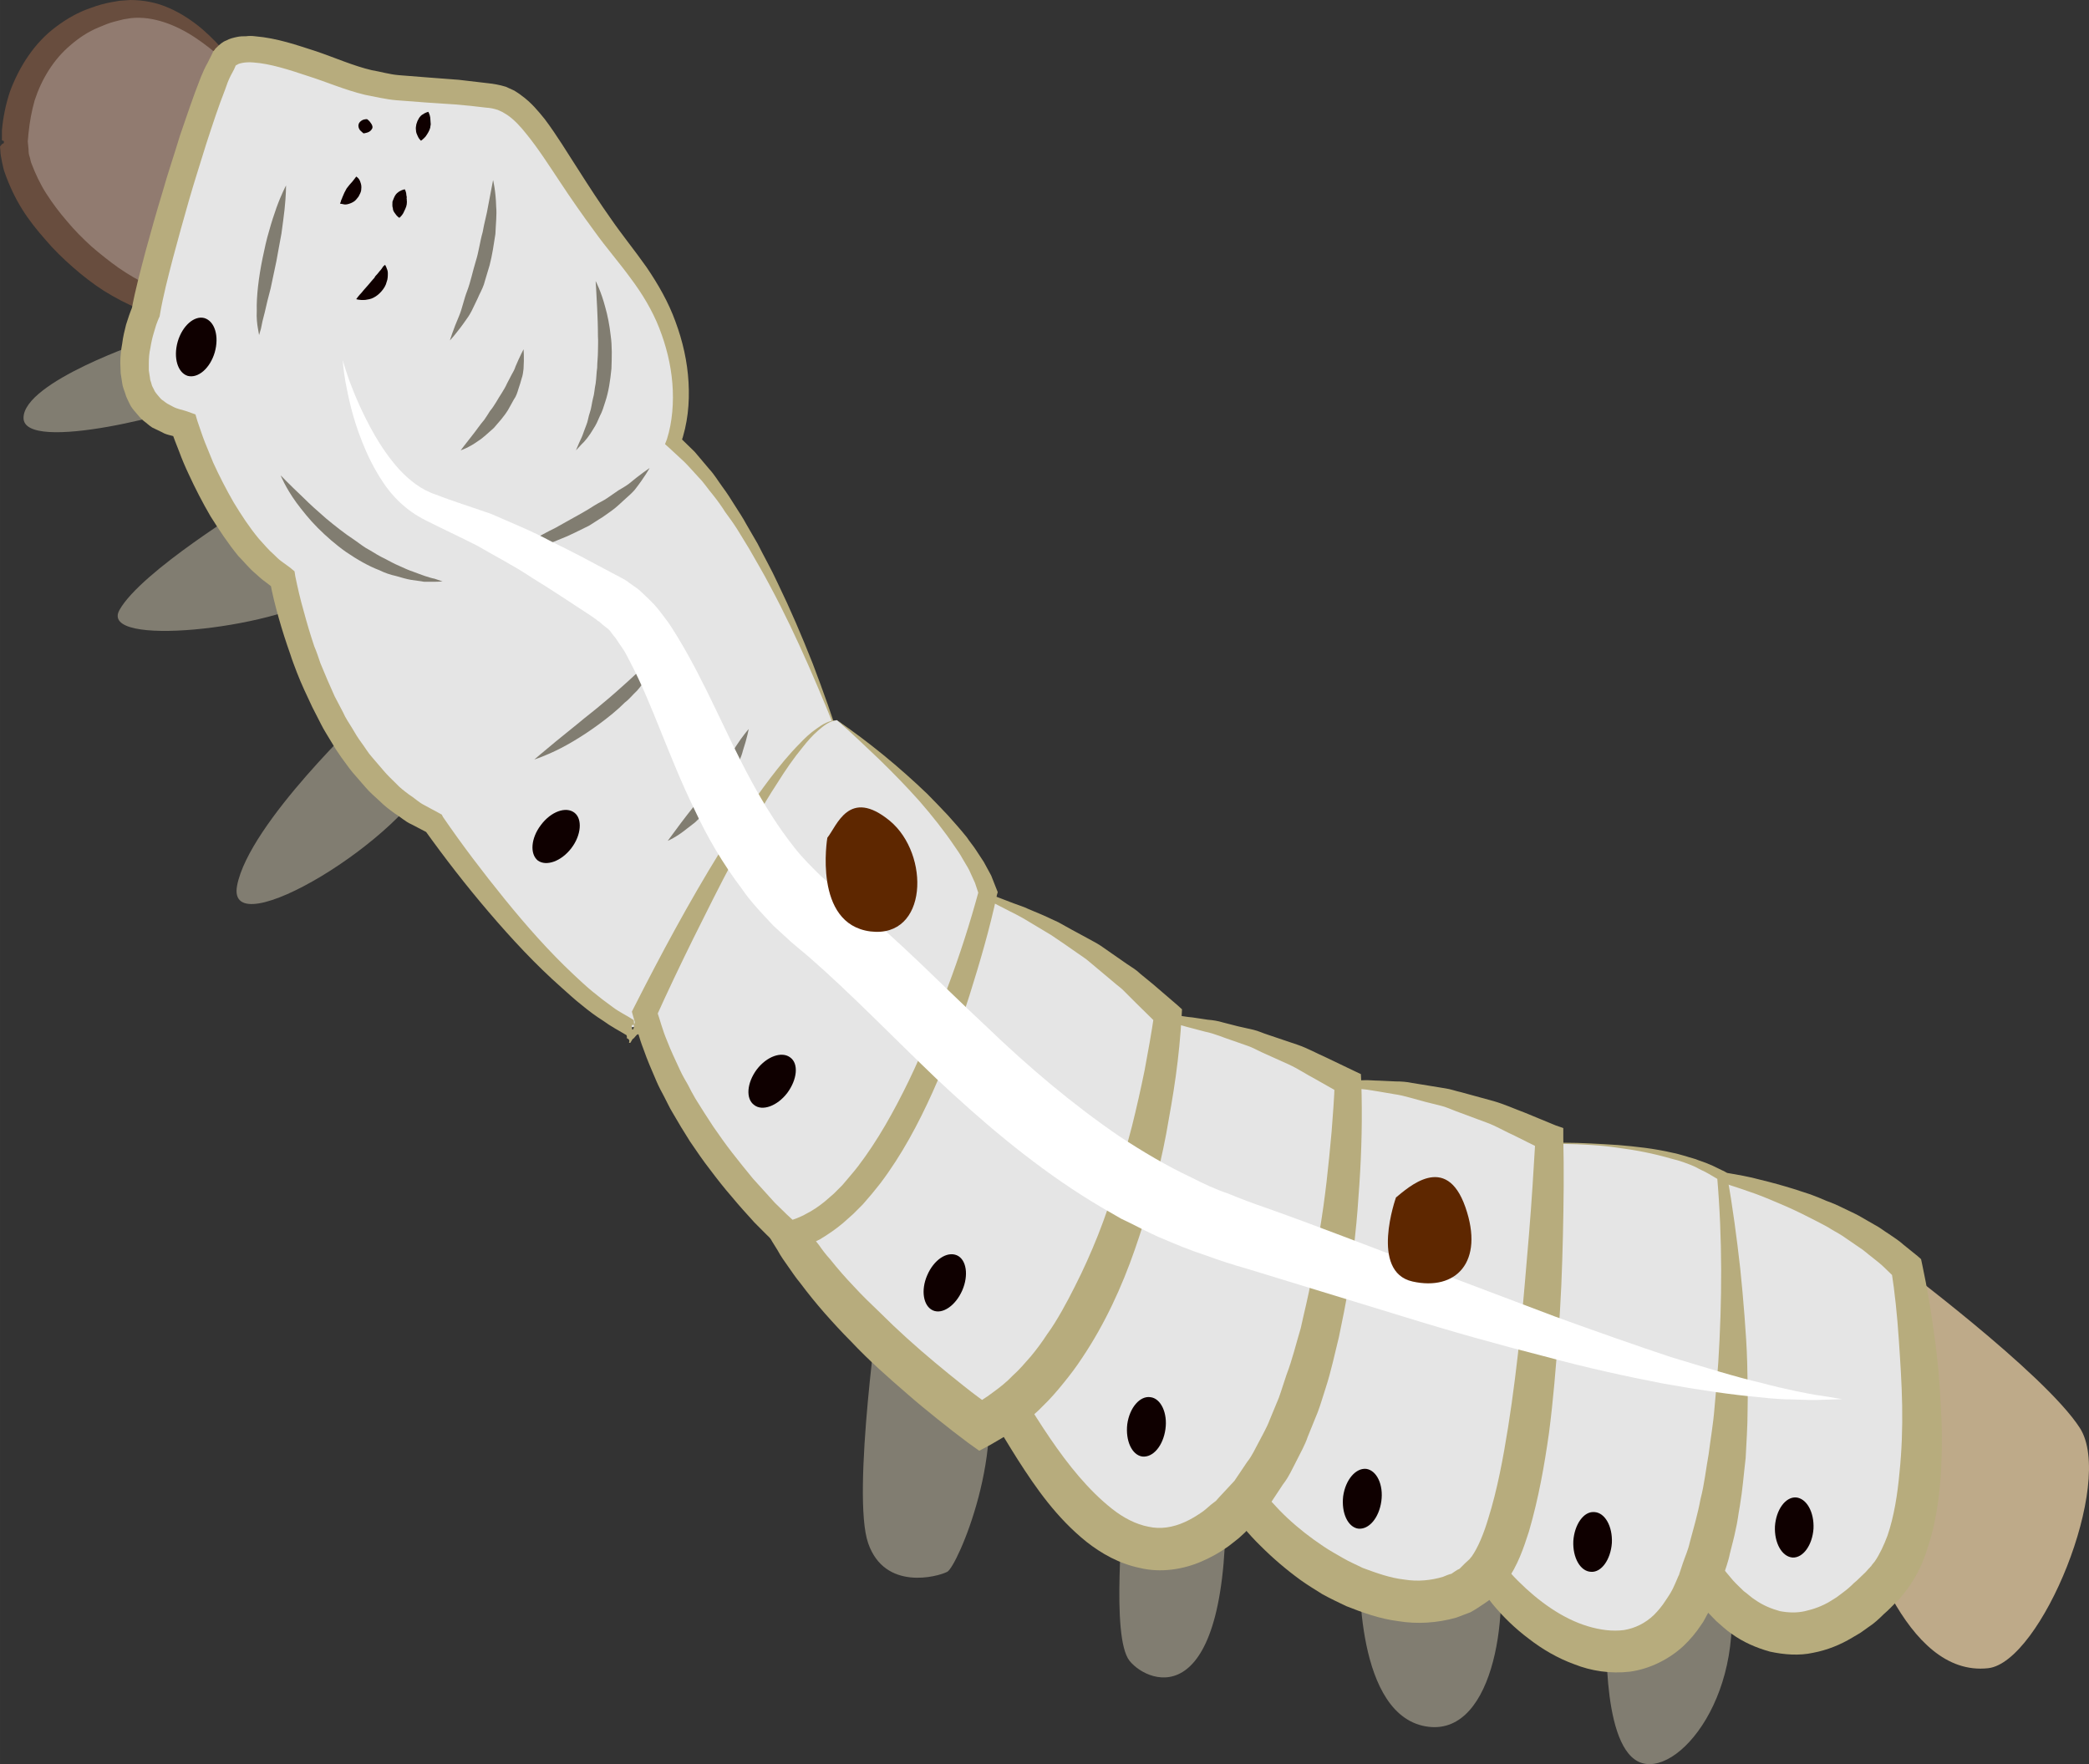 <?xml version="1.0" encoding="UTF-8" standalone="no"?>
<svg
   xmlns:dc="http://purl.org/dc/elements/1.1/"
   xmlns:cc="http://creativecommons.org/ns#"
   xmlns:rdf="http://www.w3.org/1999/02/22-rdf-syntax-ns#"
   xmlns:svg="http://www.w3.org/2000/svg"
   xmlns="http://www.w3.org/2000/svg"
   id="svg104"
   viewBox="0 0 5418.604 4575.826"
   style="clip-rule:evenodd;fill-rule:evenodd;image-rendering:optimizeQuality;shape-rendering:geometricPrecision;text-rendering:geometricPrecision"
   version="1.1"
   height="45.758mm"
   width="54.186mm"
   xml:space="preserve"><rect x="0" y="0" width="5418.604" height="4575.826" fill="#333333" stroke="none"/>
 <defs
   id="defs4">
  <style
   id="style2"
   type="text/css">
   <![CDATA[
    .fil6 {fill:#0F0000;fill-rule:nonzero}
    .fil8 {fill:#5E2700;fill-rule:nonzero}
    .fil3 {fill:#684D3E;fill-rule:nonzero}
    .fil1 {fill:#817D71;fill-rule:nonzero}
    .fil2 {fill:#917B70;fill-rule:nonzero}
    .fil5 {fill:#B7AC7D;fill-rule:nonzero}
    .fil0 {fill:#BEAA89;fill-rule:nonzero}
    .fil4 {fill:#E5E5E5;fill-rule:nonzero}
    .fil7 {fill:white;fill-rule:nonzero;}
   ]]>
  </style>
 </defs>
 <g
   transform="translate(-8236,-12321)"
   id="Vrstva_x0020_1">
  <path
   style="fill:#beaa89;fill-rule:nonzero"
   id="path7"
   d="m 13146,15590 c 0,0 393,292 485,435 91,142 -101,608 -238,623 -217,24 -326,-347 -364,-475 z"
   class="fil0" />
  <path
   style="fill:#817d71;fill-rule:nonzero"
   id="path9"
   d="m 8614,13205 c 0,0 -317,106 -317,200 0,93 417,-13 498,-56 z"
   class="fil1" />
  <path
   style="fill:#817d71;fill-rule:nonzero"
   id="path11"
   d="m 8888,13629 c 0,0 -286,174 -342,274 -56,99 398,49 529,-38 0,0 -100,-242 -187,-236 z"
   class="fil1" />
  <path
   style="fill:#817d71;fill-rule:nonzero"
   id="path13"
   d="m 9187,14170 c 0,0 -305,286 -336,448 -31,162 442,-124 510,-305 0,0 -131,-149 -174,-143 z"
   class="fil1" />
  <path
   style="fill:#817d71;fill-rule:nonzero"
   id="path15"
   d="m 10519,15683 c 0,0 -75,516 -31,641 43,124 180,87 205,74 25,-12 162,-323 87,-541 0,0 -205,-187 -261,-174 z"
   class="fil1" />
  <path
   style="fill:#817d71;fill-rule:nonzero"
   id="path17"
   d="m 11147,16218 c 6,25 -31,348 19,411 50,62 261,143 249,-442 z"
   class="fil1" />
  <path
   style="fill:#817d71;fill-rule:nonzero"
   id="path19"
   d="m 11763,16373 c 0,0 -18,380 162,424 181,43 230,-280 193,-467 0,0 -261,-6 -355,43 z"
   class="fil1" />
  <path
   style="fill:#817d71;fill-rule:nonzero"
   id="path21"
   d="m 12404,16523 c 0,0 -18,317 81,367 100,50 293,-181 231,-486 0,0 -199,-18 -312,119 z"
   class="fil1" />
  <path
   style="fill:#917b70;fill-rule:nonzero"
   id="path23"
   d="m 8882,12546 c 0,0 -150,-231 -330,-199 -181,31 -274,180 -280,342 -6,162 261,423 429,423 z"
   class="fil2" />
  <path
   style="fill:#684d3e;fill-rule:nonzero"
   id="path25"
   d="m 8882,12546 c -44,194 -96,385 -151,576 l -6,22 -24,-1 c -37,0 -73,-8 -105,-21 -32,-13 -62,-29 -91,-47 -28,-18 -55,-39 -80,-61 -25,-22 -49,-45 -71,-71 -22,-25 -43,-51 -61,-80 -18,-29 -33,-61 -45,-95 -3,-8 -5,-19 -7,-28 -2,-10 -4,-20 -4,-27 l -1,-12 5,-6 5,-3 v -5 l -5,-2 v -26 c 3,-34 10,-68 21,-101 24,-64 63,-126 120,-168 28,-21 58,-38 91,-49 16,-6 34,-11 50,-14 l 23,-4 c 11,-1 18,-1 28,-2 35,0 70,7 101,21 32,14 60,33 85,54 50,43 90,94 122,150 z m 0,0 c -41,-49 -88,-93 -139,-127 -51,-34 -111,-57 -167,-51 l -19,3 -24,6 c -15,4 -27,9 -41,15 -27,11 -51,27 -73,46 -44,37 -75,88 -93,143 -8,28 -13,56 -16,85 l -2,22 2,20 c 0,9 1,15 3,20 2,6 2,11 5,18 10,26 22,52 38,77 16,25 34,49 54,72 19,23 41,45 63,65 23,20 47,39 71,56 25,17 51,33 77,44 27,12 54,18 80,21 l -29,22 c 65,-187 133,-374 210,-557 z"
   class="fil3" />
  <path
   style="fill:#e5e5e5;fill-rule:nonzero"
   id="path27"
   d="m 12537,15345 c 0,0 412,38 645,264 0,0 117,623 -54,815 -172,192 -348,179 -490,-41 0,0 -220,-948 -101,-1038 z"
   class="fil4" />
  <path
   style="fill:#b7ac7d;fill-rule:nonzero"
   id="path29"
   d="m 12537,15345 c -16,16 -20,39 -22,60 -3,21 -2,43 -2,65 1,43 7,87 12,130 12,87 29,173 45,259 18,86 37,172 56,257 l 61,256 -7,-16 25,33 26,31 c 9,10 19,19 28,28 10,7 20,17 30,23 20,14 42,23 64,29 21,4 43,5 65,0 22,-5 45,-13 66,-26 l 16,-10 16,-12 c 11,-8 20,-16 29,-25 9,-7 20,-19 31,-29 l 7,-8 4,-4 c -1,1 1,-2 2,-2 3,-5 7,-9 10,-13 13,-19 24,-43 33,-67 17,-50 26,-107 31,-163 6,-57 8,-115 7,-174 -1,-58 -5,-117 -9,-176 -4,-58 -10,-118 -19,-175 l 12,22 -30,-29 c -10,-10 -21,-18 -32,-27 -11,-8 -21,-18 -34,-26 l -35,-24 c -11,-8 -24,-15 -36,-22 -12,-8 -25,-14 -38,-21 -25,-13 -51,-26 -78,-38 -26,-11 -53,-23 -80,-33 -28,-10 -55,-19 -83,-28 -56,-17 -113,-33 -171,-45 z m 0,0 c 29,1 59,3 89,6 29,2 59,7 88,12 29,5 59,10 88,18 29,7 58,15 87,24 l 43,14 c 14,5 28,11 42,17 14,5 28,11 42,18 14,7 28,13 41,20 l 40,23 c 14,7 26,17 39,25 13,9 26,17 38,28 l 36,29 9,8 3,14 c 13,61 23,120 31,181 9,60 14,121 17,182 4,61 4,123 0,186 -5,62 -13,125 -35,189 -10,32 -24,64 -45,94 -5,8 -11,15 -17,23 -2,2 -1,2 -6,7 l -3,4 -8,8 c -11,11 -20,21 -34,33 -12,12 -25,24 -39,33 l -21,15 -22,13 c -30,18 -64,32 -101,39 -36,8 -75,5 -112,-3 -36,-10 -70,-25 -99,-46 -15,-10 -27,-22 -40,-33 -12,-12 -23,-24 -35,-36 l -30,-39 -27,-40 -5,-8 -2,-8 c -18,-88 -34,-174 -48,-262 -14,-88 -27,-175 -37,-264 -10,-88 -17,-177 -18,-266 -1,-45 1,-89 5,-134 3,-22 6,-45 13,-66 6,-22 14,-45 33,-58 z"
   class="fil5" />
  <path
   style="fill:#e5e5e5;fill-rule:nonzero"
   id="path31"
   d="m 12149,15290 c 0,0 380,-31 554,81 0,0 94,660 -62,1058 -156,399 -604,25 -604,-193 0,0 75,-946 112,-946 z"
   class="fil4" />
  <path
   style="fill:#b7ac7d;fill-rule:nonzero"
   id="path33"
   d="m 12149,15290 c -8,6 -9,18 -12,27 -2,9 -4,19 -6,29 -3,20 -6,39 -9,59 -6,39 -10,79 -15,118 -7,80 -13,159 -18,239 -9,159 -15,318 -19,477 v -3 c 3,33 16,67 35,98 19,32 42,61 68,87 53,53 115,98 181,118 33,10 65,14 95,10 29,-5 55,-18 77,-39 11,-11 21,-23 30,-37 5,-7 9,-14 13,-20 l 6,-11 6,-13 6,-14 3,-7 1,-1 c 0,-2 -1,3 -1,2 v -1 l 1,-1 1,-4 9,-27 c 6,-18 14,-35 18,-54 10,-37 21,-75 28,-113 10,-38 14,-78 21,-116 5,-40 12,-79 15,-118 4,-40 7,-80 10,-120 10,-159 11,-321 -3,-482 l 6,9 -29,-17 c -10,-6 -21,-10 -31,-16 -10,-5 -21,-9 -32,-13 -11,-4 -22,-7 -34,-10 -45,-13 -91,-22 -138,-28 -47,-7 -94,-9 -141,-10 -47,-1 -95,0 -142,2 z m 0,0 c 47,-3 95,-5 142,-5 47,0 95,3 142,6 47,4 94,9 141,20 12,2 23,6 35,9 11,4 23,6 34,11 12,4 23,8 34,13 l 33,16 5,3 1,7 c 14,80 25,161 34,242 4,40 8,81 11,122 3,40 6,81 7,122 1,41 2,82 1,124 0,41 -3,82 -5,123 -5,42 -8,83 -15,124 -4,21 -6,42 -11,62 -4,21 -10,41 -15,62 -4,21 -12,41 -18,61 l -11,31 -1,3 v 2 l -1,1 -1,3 -3,7 -6,14 -6,14 -9,17 c -6,10 -11,22 -18,31 -13,20 -29,39 -47,56 -37,34 -87,59 -138,66 -51,6 -101,-2 -144,-19 -44,-16 -83,-39 -118,-66 -36,-27 -67,-57 -95,-91 -28,-34 -44,-71 -63,-111 -19,-40 -23,-85 -23,-134 v -2 0 l 57,-474 29,-237 c 5,-40 8,-79 15,-118 3,-20 5,-40 9,-59 2,-10 4,-20 6,-29 3,-9 4,-21 12,-27 z"
   class="fil5" />
  <path
   style="fill:#e5e5e5;fill-rule:nonzero"
   id="path35"
   d="m 11602,15147 c 0,0 261,-74 653,125 0,0 -12,940 -162,1126 -149,187 -535,19 -703,-305 0,0 230,-728 212,-946 z"
   class="fil4" />
  <path
   style="fill:#b7ac7d;fill-rule:nonzero"
   id="path37"
   d="m 11602,15147 c 1,20 5,41 4,61 -1,21 0,41 -2,62 -2,20 -2,40 -5,61 l -7,61 c -11,80 -26,161 -42,241 -17,79 -35,159 -54,238 -20,79 -41,157 -63,236 l -3,-35 31,51 35,48 c 25,31 51,61 80,88 29,27 60,51 93,73 16,11 33,20 50,30 17,10 34,17 52,26 35,13 71,26 107,30 36,6 71,2 101,-7 7,-3 14,-6 22,-8 6,-4 10,-7 15,-10 3,-2 5,-1 9,-6 l 11,-11 12,-11 5,-6 c -1,2 5,-5 -3,4 v 0 -1 l 1,-1 2,-2 c 17,-24 32,-61 43,-98 24,-76 39,-158 52,-239 13,-82 23,-165 32,-249 8,-83 15,-167 22,-250 7,-84 12,-168 17,-252 l 20,33 -74,-37 c -25,-11 -49,-26 -75,-35 l -78,-29 c -13,-5 -26,-11 -39,-14 l -40,-10 -40,-11 c -14,-4 -27,-7 -41,-9 l -41,-7 c -14,-2 -28,-5 -42,-6 -27,-1 -55,-5 -83,-4 -28,0 -56,1 -84,5 z m 0,0 c 26,-8 55,-14 83,-17 28,-6 57,-5 85,-7 15,-1 29,1 43,1 l 43,2 c 15,0 29,1 43,4 l 43,7 43,7 c 14,2 27,7 41,10 l 84,23 c 28,8 54,20 81,30 l 80,33 20,7 v 25 c 2,86 1,170 -1,255 -2,85 -5,170 -12,255 -6,85 -13,170 -24,255 -12,85 -27,170 -52,256 -14,43 -28,87 -60,132 l -2,4 -2,3 -1,1 v 0 l -4,5 -6,6 -11,11 -11,11 c -3,4 -12,9 -17,13 -12,8 -25,17 -38,24 l -37,14 c -50,14 -102,17 -150,9 -48,-6 -92,-22 -135,-39 -21,-10 -42,-20 -62,-31 -19,-12 -39,-24 -57,-37 -37,-27 -71,-56 -103,-88 -32,-31 -60,-66 -87,-102 -12,-19 -25,-37 -37,-56 l -32,-59 -9,-17 6,-17 c 26,-76 51,-153 75,-230 26,-77 50,-154 73,-231 11,-39 23,-78 34,-117 11,-38 20,-78 31,-117 l 14,-58 c 5,-20 8,-40 13,-60 4,-19 6,-39 10,-59 4,-20 3,-40 5,-61 z"
   class="fil5" />
  <path
   style="fill:#e5e5e5;fill-rule:nonzero"
   id="path39"
   d="m 11129,14961 c 0,0 249,-38 603,168 0,0 7,840 -305,1126 -311,286 -535,-236 -647,-398 0,0 243,-909 349,-896 z"
   class="fil4" />
  <path
   style="fill:#b7ac7d;fill-rule:nonzero"
   id="path41"
   d="m 11129,14961 c -21,2 -32,22 -43,38 -10,17 -18,36 -26,54 -17,37 -30,75 -43,113 -26,77 -49,155 -70,233 -23,77 -44,156 -64,234 -20,78 -41,157 -59,235 l -7,-37 c 28,38 50,75 73,112 23,37 46,74 70,109 47,69 100,135 161,183 29,23 62,40 94,46 31,7 63,2 94,-12 16,-7 32,-17 45,-26 6,-4 15,-12 23,-19 l 13,-10 8,-9 40,-43 33,-49 c 13,-16 21,-35 31,-53 9,-18 20,-36 27,-55 l 24,-58 c 7,-19 13,-40 20,-60 15,-39 25,-81 37,-121 9,-42 20,-83 27,-125 l 12,-63 10,-64 c 7,-42 13,-85 18,-128 5,-43 9,-86 13,-129 3,-42 7,-86 8,-128 l 17,29 -67,-38 c -23,-12 -45,-27 -69,-38 l -71,-32 c -11,-5 -23,-12 -35,-16 l -37,-13 c -25,-8 -49,-19 -74,-24 l -38,-10 c -13,-3 -26,-8 -39,-10 -25,-3 -51,-10 -77,-12 -27,-3 -53,-5 -79,-4 z m 0,0 c 26,-5 52,-7 79,-8 27,-2 54,2 81,2 13,1 26,4 40,5 l 40,6 c 13,1 26,3 39,7 l 39,10 40,9 c 13,3 25,9 38,13 l 77,26 c 26,9 49,22 74,33 l 73,35 17,8 1,21 c 3,90 1,177 -5,266 -3,44 -6,88 -11,132 -4,44 -10,88 -17,132 -7,44 -16,88 -25,131 -11,44 -20,88 -34,131 -7,21 -13,43 -21,64 l -26,64 c -7,21 -19,42 -29,62 -11,21 -20,42 -35,61 l -39,59 -49,54 c -5,5 -6,8 -14,15 l -12,11 c -9,7 -17,14 -28,22 -22,16 -44,28 -69,39 -48,21 -107,30 -160,17 -54,-11 -101,-38 -139,-68 -77,-62 -130,-138 -178,-213 -24,-38 -47,-76 -69,-114 -22,-38 -42,-76 -64,-111 l -12,-18 5,-19 c 47,-157 99,-311 156,-464 30,-77 60,-152 95,-227 17,-37 36,-73 57,-109 10,-18 22,-35 35,-51 6,-8 13,-16 21,-22 8,-7 18,-13 29,-11 z"
   class="fil5" />
  <path
   style="fill:#e5e5e5;fill-rule:nonzero"
   id="path43"
   d="m 10705,14618 c 0,0 299,69 561,336 0,0 -75,853 -486,1065 0,0 -411,-293 -535,-567 0,0 436,-827 460,-834 z"
   class="fil4" />
  <path
   style="fill:#b7ac7d;fill-rule:nonzero"
   id="path45"
   d="m 10705,14618 c -13,15 -20,34 -30,51 l -26,54 -52,107 -103,215 -104,215 -105,213 1,-39 22,39 c 7,14 17,26 25,39 8,13 17,26 27,38 9,13 18,25 29,37 20,25 40,48 62,71 22,24 45,46 68,68 45,45 93,88 142,129 25,21 50,41 75,61 25,20 51,39 76,57 l -57,-4 c 19,-11 38,-22 56,-36 18,-13 36,-27 52,-44 17,-15 32,-33 47,-50 15,-18 29,-37 42,-57 14,-19 26,-39 38,-60 12,-21 23,-42 34,-64 22,-43 42,-88 60,-133 36,-91 63,-186 88,-282 12,-48 23,-97 33,-146 9,-48 18,-98 25,-146 l 10,28 -57,-56 -29,-29 c -9,-10 -20,-17 -30,-26 l -62,-52 c -10,-9 -22,-16 -33,-24 l -33,-23 -34,-23 -35,-21 -35,-21 c -12,-7 -24,-13 -36,-19 l -37,-19 c -12,-6 -25,-11 -37,-17 -25,-12 -50,-22 -77,-31 z m 0,0 c 27,5 55,12 81,20 13,3 27,6 40,11 l 39,15 c 13,5 27,9 39,15 l 38,16 39,18 36,20 37,20 c 12,7 25,13 37,21 l 69,48 c 12,8 24,15 34,25 l 33,27 64,55 11,10 -1,18 c -3,53 -8,103 -15,154 -7,51 -16,101 -25,151 -19,101 -47,201 -81,299 -34,98 -78,194 -137,282 -15,23 -31,44 -48,65 -17,21 -35,42 -55,61 -19,20 -41,37 -63,54 -22,17 -47,31 -71,45 l -30,16 -28,-20 c -28,-21 -54,-41 -80,-62 -26,-21 -52,-42 -77,-64 -51,-44 -101,-88 -147,-137 -24,-24 -46,-48 -69,-74 -22,-25 -43,-51 -64,-79 -11,-13 -20,-27 -30,-41 -10,-14 -20,-28 -28,-43 -9,-15 -19,-29 -26,-45 l -23,-48 -10,-21 11,-19 118,-207 121,-206 c 41,-68 82,-136 125,-204 l 65,-100 34,-49 c 12,-16 22,-34 37,-47 z"
   class="fil5" />
  <path
   style="fill:#e5e5e5;fill-rule:nonzero"
   id="path47"
   d="m 10419,14257 c 0,0 -193,-585 -436,-790 0,0 88,-218 -112,-467 -199,-249 -242,-411 -354,-429 -112,-19 -249,-13 -336,-38 -88,-25 -312,-130 -361,-62 -50,69 -193,566 -206,660 0,0 -112,249 100,292 0,0 87,287 255,399 0,0 87,497 392,634 0,0 283,416 510,529 13,7 324,-87 324,-87 z"
   class="fil4" />
  <path
   style="fill:#b7ac7d;fill-rule:nonzero"
   id="path49"
   d="m 10419,14257 c -68,216 -140,431 -210,646 l -2,7 -8,3 c -85,27 -171,54 -258,78 l -33,9 -18,4 c -4,1 -9,11 -13,12 l -6,10 h -2 -1 c -2,0 5,-8 -6,-12 v -5 l -1,-3 c -20,-12 -41,-23 -60,-37 -19,-12 -38,-26 -56,-41 -18,-14 -35,-30 -52,-45 -68,-60 -130,-127 -189,-196 -59,-69 -114,-140 -167,-214 l 12,10 -46,-24 c -16,-7 -28,-19 -43,-28 -14,-10 -27,-20 -39,-32 -13,-12 -26,-23 -37,-36 l -33,-38 c -11,-13 -20,-27 -30,-40 -10,-14 -19,-28 -27,-42 -9,-15 -18,-29 -25,-43 l -23,-45 -21,-45 c -7,-15 -13,-30 -19,-45 -6,-16 -12,-31 -17,-47 -11,-31 -21,-62 -30,-94 -9,-32 -17,-63 -23,-97 l 14,23 -26,-20 c -9,-6 -17,-14 -25,-21 -17,-14 -30,-31 -45,-46 -27,-33 -50,-68 -72,-103 -21,-36 -40,-73 -57,-110 -9,-19 -17,-38 -24,-57 -8,-20 -15,-38 -22,-59 l 28,24 -26,-7 c -8,-2 -17,-4 -25,-9 l -25,-12 c -8,-5 -15,-12 -22,-17 -8,-6 -14,-14 -20,-21 -7,-8 -13,-15 -17,-24 -4,-9 -9,-17 -11,-26 -3,-9 -7,-18 -8,-27 l -4,-26 -1,-27 c 0,-17 2,-34 5,-50 2,-17 6,-33 10,-49 5,-16 10,-31 17,-48 l -3,11 c 10,-55 24,-105 37,-155 14,-51 28,-101 43,-150 14,-50 31,-99 46,-149 17,-49 33,-98 54,-151 5,-12 11,-26 17,-36 l 9,-18 4,-8 2,-5 c 1,-1 -2,3 3,-3 l 1,-1 1,-2 3,-3 c 8,-8 17,-16 26,-19 9,-5 18,-7 27,-9 9,-2 16,-2 24,-2 8,-1 16,-1 23,0 59,5 109,23 159,39 50,17 97,38 144,49 24,4 46,11 71,13 l 76,6 79,6 c 26,3 51,6 77,9 11,1 29,4 45,9 l 22,10 c 6,4 13,8 19,13 25,18 43,40 60,61 33,44 59,88 87,131 28,44 56,87 85,128 29,42 61,81 92,125 30,44 57,91 75,141 19,51 31,104 34,158 3,54 -2,107 -21,161 l -5,-22 42,41 c 13,15 25,30 38,45 13,14 23,31 34,46 12,16 22,32 32,48 10,16 21,32 30,49 l 29,50 c 17,34 36,67 52,102 33,68 63,138 91,209 27,71 53,143 75,215 z m 0,0 c -26,-71 -56,-141 -86,-210 -31,-70 -63,-138 -99,-205 -17,-33 -37,-66 -55,-98 l -30,-49 c -10,-16 -21,-31 -32,-46 -10,-16 -21,-31 -33,-46 -12,-14 -22,-30 -35,-43 -13,-14 -25,-28 -38,-41 l -40,-37 -10,-9 5,-13 c 14,-44 18,-96 14,-145 -4,-49 -16,-97 -34,-143 -18,-46 -44,-89 -74,-129 -29,-40 -64,-80 -94,-122 -31,-42 -61,-85 -90,-129 -28,-42 -56,-86 -87,-124 -15,-19 -31,-36 -48,-48 l -13,-8 -13,-6 c -10,-3 -17,-5 -32,-6 -25,-3 -51,-6 -77,-8 l -75,-5 -79,-6 c -26,-2 -54,-9 -81,-14 -54,-13 -101,-34 -149,-49 -48,-16 -97,-32 -141,-35 -22,-2 -42,3 -44,8 l -1,-2 v -3 0 c 4,-35 1,1 1,0 l -2,6 -4,9 -9,17 c -6,12 -10,23 -14,35 -17,43 -33,92 -49,141 -15,49 -31,98 -45,147 -14,49 -28,99 -41,148 -13,50 -26,100 -34,147 l -1,6 -2,4 c -2,5 -5,12 -7,18 -2,7 -4,13 -6,20 -4,13 -7,27 -9,40 -3,13 -4,26 -4,39 v 19 l 3,19 c 0,6 3,11 4,16 1,6 5,11 7,16 2,5 6,9 9,13 4,4 7,9 11,12 5,3 9,7 14,10 l 15,8 c 11,6 24,8 36,12 l 22,8 5,17 c 6,17 12,36 19,54 7,18 15,36 22,54 16,35 34,70 53,103 20,33 41,65 65,94 13,14 25,29 39,41 6,6 13,13 20,18 l 22,16 12,10 2,13 c 6,29 13,60 22,91 8,30 17,60 27,90 6,14 11,29 16,44 6,14 12,29 18,43 l 19,43 22,42 c 6,14 15,27 23,40 8,14 16,27 25,39 9,12 17,26 27,37 l 30,35 c 10,12 21,22 32,33 10,11 22,20 34,29 13,8 24,19 37,26 l 39,21 9,5 3,6 c 50,73 104,144 160,213 56,69 115,136 179,196 16,15 32,30 49,44 17,14 34,27 52,40 17,13 37,22 55,34 v 0 l 1,13 c -12,-4 -3,11 -6,11 h 1 2 c 2,0 3,-13 3,-13 1,-1 2,-8 3,-8 l 15,-6 32,-9 c 87,-22 173,-46 260,-70 l -10,9 c 79,-212 157,-425 238,-637 z"
   class="fil5" />
  <path
   style="fill:#0f0000;fill-rule:nonzero"
   id="path51"
   d="m 9718,14521 c -26,34 -65,48 -87,32 -21,-17 -18,-58 8,-92 26,-35 65,-49 87,-32 21,16 18,58 -8,92 z"
   class="fil6" />
  <path
   style="fill:#0f0000;fill-rule:nonzero"
   id="path53"
   d="m 8793,13235 c -12,41 -43,68 -70,61 -26,-8 -38,-47 -26,-89 12,-41 43,-68 69,-61 27,8 39,47 27,89 z"
   class="fil6" />
  <path
   style="fill:#0f0000;fill-rule:nonzero"
   id="path55"
   d="m 10732,15668 c -17,39 -51,63 -76,52 -25,-11 -32,-52 -15,-91 17,-40 51,-63 77,-52 25,11 31,52 14,91 z"
   class="fil6" />
  <path
   style="fill:#0f0000;fill-rule:nonzero"
   id="path57"
   d="m 11259,16028 c -6,43 -32,74 -60,71 -27,-4 -44,-41 -39,-84 6,-43 33,-74 60,-70 27,3 45,41 39,83 z"
   class="fil6" />
  <path
   style="fill:#0f0000;fill-rule:nonzero"
   id="path59"
   d="m 11819,16215 c -6,43 -32,74 -60,71 -27,-4 -44,-41 -39,-84 6,-43 33,-74 60,-71 27,4 45,41 39,84 z"
   class="fil6" />
  <path
   style="fill:#0f0000;fill-rule:nonzero"
   id="path61"
   d="m 12417,16323 c -3,43 -27,77 -54,75 -28,-1 -48,-37 -46,-80 3,-43 27,-77 54,-75 28,1 48,37 46,80 z"
   class="fil6" />
  <path
   style="fill:#0f0000;fill-rule:nonzero"
   id="path63"
   d="m 12940,16286 c -3,43 -27,76 -54,75 -28,-2 -48,-38 -46,-81 3,-43 27,-76 54,-75 28,2 48,38 46,81 z"
   class="fil6" />
  <path
   style="fill:#0f0000;fill-rule:nonzero"
   id="path65"
   d="m 9347,12611 c 0,0 4,7 5,15 0,5 1,9 1,14 1,4 -1,8 -1,12 -2,8 -7,16 -12,23 -5,6 -12,11 -12,11 0,0 -6,-5 -9,-13 -2,-4 -4,-9 -4,-14 -1,-6 0,-11 1,-16 3,-11 9,-21 16,-25 7,-5 15,-7 15,-7 z"
   class="fil6" />
  <path
   style="fill:#0f0000;fill-rule:nonzero"
   id="path67"
   d="m 9286,12812 c 0,0 4,7 4,15 1,3 1,5 1,7 -1,3 1,4 0,6 1,4 0,8 0,11 -1,8 -6,16 -9,23 -4,7 -10,12 -10,12 0,0 -6,-3 -11,-11 -3,-4 -6,-8 -6,-14 -2,-5 -1,-11 -1,-17 2,-5 4,-11 7,-16 3,-5 7,-8 10,-10 8,-5 15,-6 15,-6 z"
   class="fil6" />
  <path
   style="fill:#0f0000;fill-rule:nonzero"
   id="path69"
   d="m 9235,13008 c 0,0 1,2 3,6 1,4 4,8 4,15 0,7 0,16 -3,23 -2,9 -7,17 -13,24 -6,7 -13,13 -21,17 -7,4 -16,5 -22,6 -14,1 -23,-2 -23,-2 0,0 6,-9 14,-17 7,-9 16,-18 24,-28 2,-2 4,-5 6,-7 2,-2 4,-4 5,-7 5,-5 8,-9 12,-14 4,-4 7,-9 9,-12 3,-3 5,-4 5,-4 z"
   class="fil6" />
  <path
   style="fill:#0f0000;fill-rule:nonzero"
   id="path71"
   d="m 9118,12849 c 0,0 1,-2 2,-5 0,-3 3,-7 4,-11 3,-8 7,-16 11,-23 2,-3 5,-6 7,-9 3,-3 5,-6 8,-9 5,-6 10,-13 10,-13 0,0 8,4 11,15 2,5 3,11 2,18 0,7 -4,13 -7,19 -4,5 -8,11 -14,14 -5,3 -11,5 -16,6 -5,1 -9,0 -13,-1 -3,0 -5,-1 -5,-1 z"
   class="fil6" />
  <path
   style="fill:#0f0000;fill-rule:nonzero"
   id="path73"
   d="m 9179,12667 c 0,0 -5,-4 -9,-8 -4,-5 -5,-11 -4,-15 1,-5 5,-9 11,-12 5,-2 11,-2 11,-2 0,0 6,4 9,9 4,5 6,10 5,14 -2,5 -6,9 -11,11 -5,2 -12,3 -12,3 z"
   class="fil6" />
  <path
   style="fill:#817d71;fill-rule:nonzero"
   id="path75"
   d="m 8964,13554 c 0,0 23,24 58,57 17,17 38,36 60,55 23,19 48,39 74,56 13,9 25,19 39,26 13,8 26,16 39,22 13,7 26,14 38,19 13,6 24,11 36,15 11,4 21,8 30,11 10,3 18,6 25,7 14,5 21,7 21,7 0,0 -8,1 -22,1 -7,0 -16,0 -26,0 -10,-2 -22,-3 -34,-5 -12,-2 -25,-6 -39,-10 -14,-3 -29,-8 -43,-15 -29,-11 -58,-28 -86,-47 -27,-19 -52,-41 -74,-63 -22,-22 -40,-45 -55,-65 -29,-40 -41,-71 -41,-71 z"
   class="fil1" />
  <path
   style="fill:#817d71;fill-rule:nonzero"
   id="path77"
   d="m 9557,13755 c 0,0 24,-14 59,-33 18,-9 38,-21 61,-32 22,-12 44,-25 68,-38 11,-6 22,-13 33,-20 11,-7 23,-12 33,-19 10,-7 20,-14 29,-20 10,-6 19,-11 27,-17 30,-25 54,-41 54,-41 0,0 -13,24 -39,57 -7,8 -15,15 -24,23 -9,8 -18,17 -28,25 -10,8 -21,15 -32,23 -12,7 -23,15 -35,22 -25,12 -49,25 -73,34 -23,10 -46,18 -66,23 -39,11 -67,13 -67,13 z"
   class="fil1" />
  <path
   style="fill:#817d71;fill-rule:nonzero"
   id="path79"
   d="m 9622,14291 c 0,0 22,-19 56,-47 17,-14 37,-30 58,-47 20,-17 43,-34 65,-53 22,-18 43,-37 63,-55 20,-18 38,-35 53,-50 7,-8 13,-16 19,-22 6,-7 11,-12 15,-18 8,-10 12,-16 12,-16 0,0 -2,7 -6,20 -2,6 -4,14 -9,22 -4,8 -8,18 -14,27 -6,9 -13,20 -21,30 -8,9 -16,21 -25,31 -10,9 -19,21 -31,30 -10,10 -21,20 -32,29 -46,38 -96,70 -135,90 -39,20 -68,29 -68,29 z"
   class="fil1" />
  <path
   style="fill:#817d71;fill-rule:nonzero"
   id="path81"
   d="m 9968,14502 c 0,0 14,-19 34,-46 10,-13 22,-29 35,-45 11,-17 26,-34 38,-53 13,-17 26,-35 37,-53 11,-17 24,-32 32,-47 18,-28 34,-46 34,-46 0,0 -4,23 -15,56 -4,17 -13,35 -23,54 -5,10 -9,20 -16,30 -6,9 -13,19 -19,28 -13,19 -29,36 -44,52 -7,8 -15,15 -22,22 -8,6 -15,12 -22,17 -27,22 -49,31 -49,31 z"
   class="fil1" />
  <path
   style="fill:#817d71;fill-rule:nonzero"
   id="path83"
   d="m 9781,13050 c 0,0 14,26 25,68 6,21 11,46 14,73 4,28 3,57 2,86 -3,30 -7,59 -16,86 -4,13 -8,26 -14,37 -5,12 -10,23 -16,32 -11,19 -23,34 -32,42 -9,10 -14,15 -14,15 0,0 3,-7 8,-19 2,-5 6,-12 9,-20 3,-8 6,-17 10,-27 4,-9 5,-21 9,-32 4,-11 5,-24 8,-36 4,-13 4,-26 7,-39 2,-14 2,-28 4,-41 0,-14 2,-28 2,-42 0,-13 1,-27 0,-40 0,-26 -1,-50 -2,-72 -2,-43 -4,-71 -4,-71 z"
   class="fil1" />
  <path
   style="fill:#817d71;fill-rule:nonzero"
   id="path85"
   d="m 9431,13489 c 0,0 12,-16 31,-40 9,-11 18,-25 30,-39 5,-7 10,-15 15,-23 6,-7 11,-15 16,-23 9,-16 21,-32 28,-48 4,-8 8,-15 12,-23 4,-7 8,-14 10,-21 11,-26 21,-45 21,-45 0,0 2,20 0,51 -1,8 -2,17 -5,25 -2,8 -5,17 -8,26 -3,10 -6,20 -12,28 -5,9 -10,18 -15,27 -11,18 -25,33 -37,47 -15,13 -28,26 -41,34 -25,18 -45,24 -45,24 z"
   class="fil1" />
  <path
   style="fill:#817d71;fill-rule:nonzero"
   id="path87"
   d="m 9515,12788 c 0,0 7,28 8,69 2,21 -1,45 -2,71 -4,26 -8,54 -15,81 -4,13 -8,26 -12,40 -3,13 -9,25 -15,37 -5,12 -11,23 -16,34 -5,11 -11,21 -17,29 -24,35 -43,55 -43,55 0,0 8,-27 24,-64 8,-19 12,-42 21,-65 9,-24 14,-50 22,-76 8,-25 11,-52 18,-76 4,-24 11,-47 14,-67 8,-41 13,-68 13,-68 z"
   class="fil1" />
  <path
   style="fill:#817d71;fill-rule:nonzero"
   id="path89"
   d="m 8978,12802 c 0,0 0,26 -4,63 -2,18 -5,40 -8,62 -4,23 -9,47 -13,71 -5,24 -10,48 -15,71 -6,22 -11,43 -15,61 -5,18 -8,32 -10,43 -3,11 -5,17 -5,17 0,0 -1,-6 -3,-17 -2,-11 -4,-27 -3,-46 -1,-38 5,-87 15,-136 5,-24 10,-48 17,-71 6,-22 13,-43 19,-60 13,-36 25,-58 25,-58 z"
   class="fil1" />
  <path
   style="fill:#e5e5e5;fill-rule:nonzero"
   id="path91"
   d="m 10407,14189 c 0,0 336,255 392,448 0,0 -193,815 -517,890 0,0 -286,-249 -373,-579 0,0 354,-753 498,-759 z"
   class="fil4" />
  <path
   style="fill:#b7ac7d;fill-rule:nonzero"
   id="path93"
   d="m 10407,14189 c -20,2 -35,15 -49,27 -15,13 -27,27 -39,42 -24,29 -46,61 -66,93 -42,64 -78,131 -114,199 -36,67 -70,136 -104,204 -34,69 -67,138 -98,207 l 2,-21 c 9,27 16,54 27,80 10,26 22,51 34,77 6,13 13,25 20,37 6,12 13,25 20,37 15,24 30,48 46,72 16,23 32,46 50,69 17,22 35,44 53,66 19,21 38,42 57,63 20,20 41,40 61,58 l -33,-8 26,-9 c 9,-4 18,-7 26,-12 18,-9 34,-20 50,-33 l 23,-20 22,-22 c 13,-16 27,-31 40,-48 52,-68 94,-144 132,-222 38,-79 71,-160 101,-243 31,-82 58,-166 81,-251 l 1,13 -11,-33 -15,-33 c -5,-10 -12,-20 -18,-31 -6,-11 -13,-21 -20,-31 -27,-40 -58,-79 -91,-117 -33,-37 -68,-73 -104,-108 -36,-34 -72,-69 -110,-102 z m 0,0 c 83,57 161,121 234,191 18,18 35,36 53,55 17,19 34,38 50,58 7,11 16,21 23,32 7,11 14,21 21,32 l 19,35 15,38 2,5 -2,7 c -19,89 -44,174 -71,260 -27,85 -59,169 -96,252 -37,82 -80,163 -136,237 -14,18 -29,36 -45,54 l -25,25 -27,24 c -18,15 -38,29 -60,42 -11,6 -23,10 -35,16 -12,4 -24,8 -36,11 l -18,6 -15,-14 c -24,-21 -44,-42 -65,-63 -20,-22 -40,-44 -59,-67 -20,-23 -38,-46 -56,-70 -18,-23 -35,-48 -52,-73 -16,-25 -31,-50 -46,-76 -8,-13 -14,-27 -21,-40 -7,-13 -14,-26 -20,-40 -12,-28 -24,-55 -34,-84 -11,-28 -18,-57 -27,-86 l -3,-11 5,-10 c 70,-138 143,-274 224,-405 41,-66 84,-130 131,-192 23,-30 48,-61 75,-88 13,-14 28,-28 44,-39 15,-11 33,-22 53,-22 z"
   class="fil5" />
  <path
   style="fill:#0f0000;fill-rule:nonzero"
   id="path95"
   d="m 10278,15156 c -26,34 -65,48 -86,31 -22,-16 -19,-57 7,-92 26,-34 65,-48 87,-31 22,16 18,57 -8,92 z"
   class="fil6" />
  <path
   style="fill:#ffffff;01;fill-rule:nonzero"
   id="path97"
   d="m 9125,13255 c 0,0 5,19 17,53 13,35 33,84 66,142 17,29 37,59 63,88 26,28 58,54 96,66 43,17 92,32 143,50 50,22 105,44 157,72 54,26 108,55 164,85 l 21,11 1,1 c 3,1 -4,-3 7,4 l 2,1 5,4 10,7 c 7,5 12,8 20,15 l 24,23 c 17,16 27,30 39,46 12,15 21,30 31,46 76,124 127,255 194,378 33,61 70,120 112,173 21,27 45,50 68,73 l 38,33 45,37 c 126,103 233,215 346,320 110,106 225,203 345,285 61,40 123,77 187,107 31,16 63,31 96,42 31,13 66,26 101,38 138,49 270,101 395,148 125,47 243,92 352,133 110,40 210,75 300,105 90,27 169,52 235,67 32,9 62,15 88,21 26,5 48,10 66,12 36,6 55,9 55,9 0,0 -19,1 -56,2 -18,1 -41,0 -68,-1 -27,0 -57,-2 -92,-6 -68,-6 -151,-18 -246,-35 -94,-18 -200,-41 -314,-72 -114,-29 -236,-63 -365,-103 -128,-39 -262,-80 -402,-123 -35,-10 -70,-21 -108,-35 -37,-12 -74,-27 -111,-43 -37,-15 -71,-35 -108,-52 -35,-20 -70,-40 -104,-62 -136,-87 -260,-193 -375,-301 -114,-109 -223,-222 -332,-317 l -43,-36 -48,-44 c -29,-31 -59,-62 -82,-96 -50,-66 -90,-135 -122,-204 -67,-137 -110,-275 -167,-383 -7,-14 -14,-28 -22,-39 -8,-11 -16,-25 -22,-31 -3,-4 -6,-8 -9,-12 -4,-5 -12,-10 -18,-15 l -9,-8 -5,-3 -2,-2 c 10,6 2,1 4,2 h -1 l -20,-14 c -52,-34 -103,-68 -152,-98 -48,-32 -96,-56 -140,-82 -47,-24 -93,-45 -136,-67 -50,-25 -86,-62 -110,-99 -24,-36 -41,-72 -54,-105 -26,-65 -36,-119 -43,-155 -6,-36 -7,-56 -7,-56 z"
   class="fil7" />
  <path
   style="fill:#5e2700;fill-rule:nonzero"
   id="path99"
   d="m 10382,14494 c 0,0 -38,224 112,243 149,18 155,-200 50,-287 -106,-87 -137,13 -162,44 z"
   class="fil8" />
  <path
   style="fill:#5e2700;fill-rule:nonzero"
   id="path101"
   d="m 11857,15427 c 0,0 -69,193 43,218 112,25 187,-50 137,-193 -50,-143 -149,-50 -180,-25 z"
   class="fil8" />
 </g>
</svg>